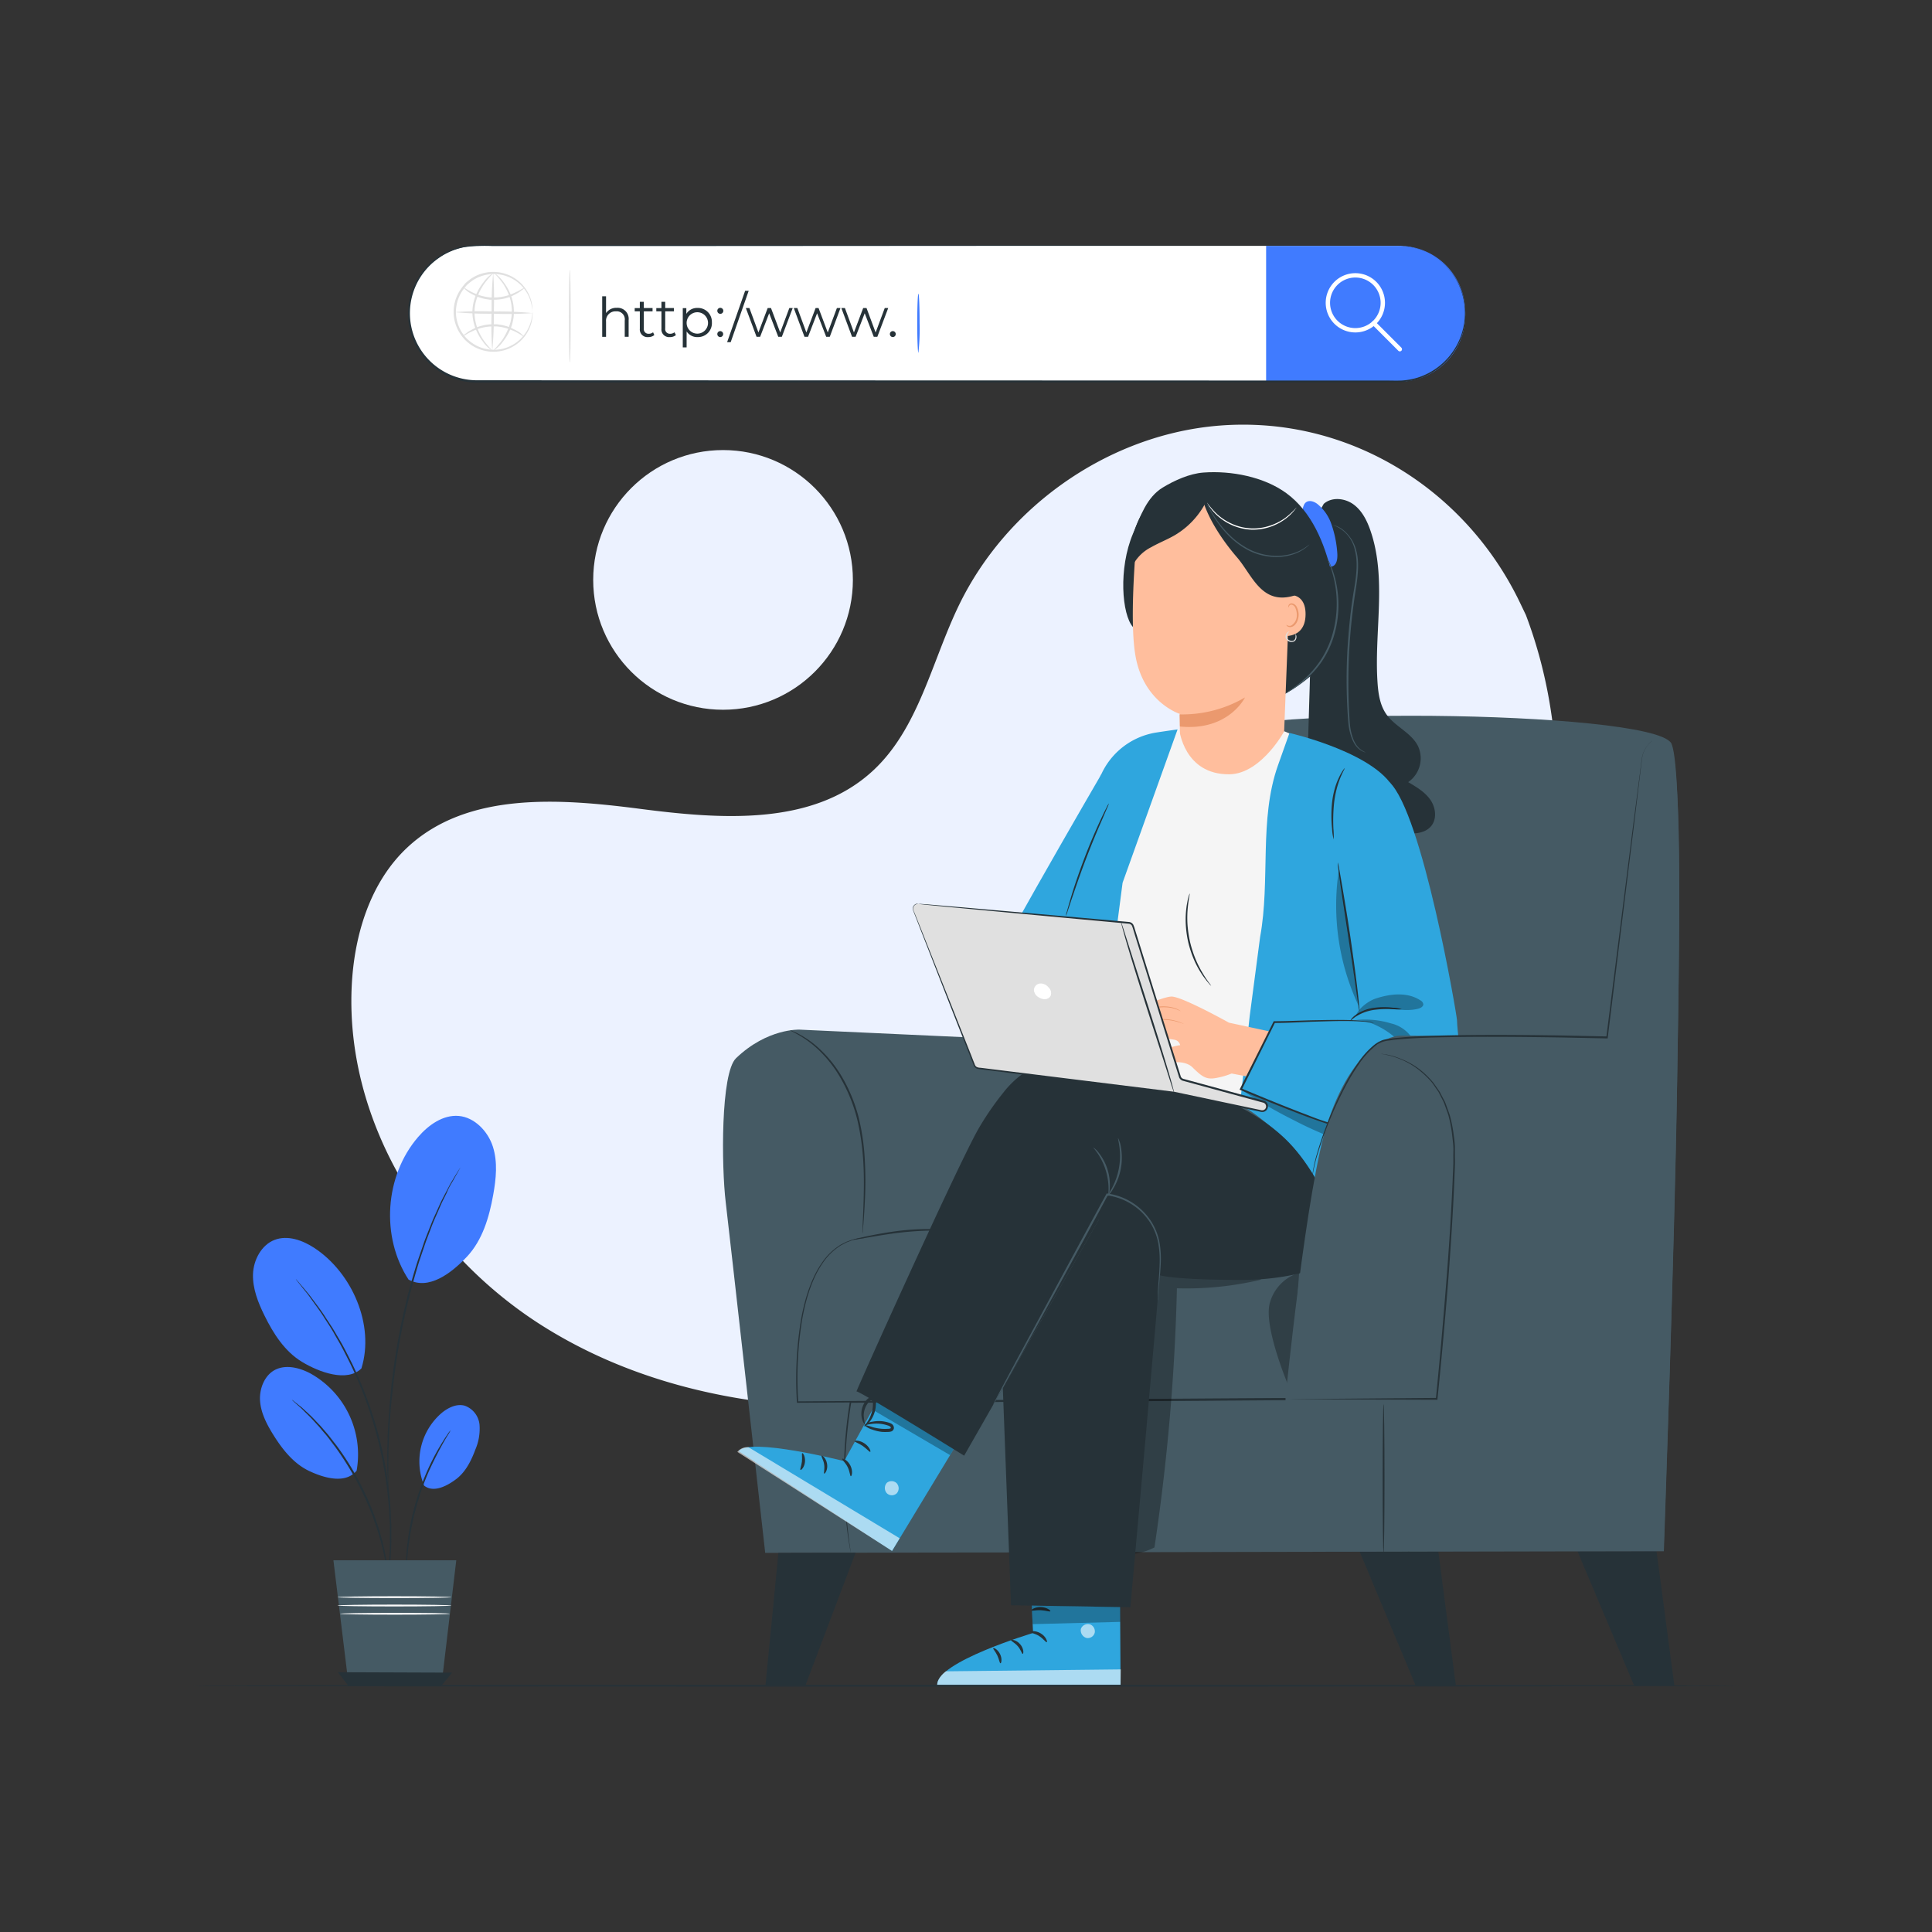 <svg xmlns="http://www.w3.org/2000/svg" xmlns:xlink="http://www.w3.org/1999/xlink" width="512" height="512" viewBox="0 0 512 512">
  <rect x="0" y="0" width="512" height="512" fill="#333333" stroke="none"/>
  <defs>
    <clipPath id="clip-path">
      <rect id="Rectangle_901" data-name="Rectangle 901" width="420" height="420"/>
    </clipPath>
    <clipPath id="clip-how-do-we-work">
      <rect width="512" height="512"/>
    </clipPath>
  </defs>
  <g id="how-do-we-work" clip-path="url(#clip-how-do-we-work)">
    <g id="how-do-we-work-2" data-name="how-do-we-work" transform="translate(46 46)" clip-path="url(#clip-path)">
      <g id="Browsing_online-pana" data-name="Browsing online-pana" transform="translate(4.922 18.866)">
        <g id="freepik--background-simple--inject-11" transform="translate(42.193 47.675)">
          <path id="Path_1154" data-name="Path 1154" d="M396.629,175.987l-1.567-3.27c-13.231-27.586-40.288-46.081-70.586-47.12a79.264,79.264,0,0,0-11.69.454c-27.955,3.184-53.812,21.557-66.286,47.111-7.334,15.026-10.708,32.831-22.946,44.125C207.63,232,183.228,230.121,161.88,227.361s-45.778-4.584-61.637,10.2c-9.932,9.252-14.176,23.379-14.79,37.018-1.607,36.111,20.281,70.672,50.551,89.781s67.563,24.156,103.087,20.564c49.767-5.065,98.825-27.539,130.805-66.532S414.5,223.213,396.629,175.987Z" transform="translate(-85.37 -125.549)" fill="#ecf2ff"/>
          <circle id="Ellipse_38" data-name="Ellipse 38" cx="34.41" cy="34.41" r="34.41" transform="translate(64.089 6.73)" fill="#ecf2ff"/>
        </g>
        <g id="freepik--Plant--inject-11" transform="translate(16.12 230.835)">
          <path id="Path_1155" data-name="Path 1155" d="M426.144,362.776c-7.409-11.341-6.332-27.53,2.523-37.8,2.741-3.184,6.616-5.945,10.774-5.586s7.74,4.045,9.044,8.147.851,8.506.082,12.777c-1.066,5.935-2.835,12-6.984,16.406s-10.16,8.931-15.442,6.039" transform="translate(-384.907 -319.356)" fill="#407bff"/>
          <path id="Path_1156" data-name="Path 1156" d="M430.688,421.763a16.945,16.945,0,0,1,4.725-19.241c1.7-1.39,3.932-2.467,6.058-1.887a5.956,5.956,0,0,1,3.922,5.019,13.94,13.94,0,0,1-1.106,6.616c-1.1,2.958-2.571,5.925-5.086,7.825s-6.048,3.677-8.506,1.71" transform="translate(-385.358 -323.813)" fill="#407bff"/>
          <path id="Path_1157" data-name="Path 1157" d="M410.361,417.319A24.572,24.572,0,0,0,398.01,391.44c-2.835-1.465-6.3-2.335-9.148-.945s-4.309,5.009-4.083,8.26,1.8,6.257,3.516,9.016c2.419,3.874,5.387,7.636,9.507,9.583s9.649,3.44,12.56-.075" transform="translate(-382.903 -323.225)" fill="#407bff"/>
          <path id="Path_1158" data-name="Path 1158" d="M411.539,388.152c3.554-11.445-2.467-25.328-12.493-31.905-3.109-2.032-7.05-3.459-10.528-2.126s-5.613,5.321-5.718,9.129,1.351,7.485,3.035,10.9c2.353,4.791,5.358,9.516,9.932,12.286s11.977,5.491,15.773,1.739" transform="translate(-382.795 -321.238)" fill="#407bff"/>
          <path id="Path_1159" data-name="Path 1159" d="M419.264,446.62a3.027,3.027,0,0,1-.113-.558c-.066-.416-.142-.945-.236-1.6-.048-.349-.1-.738-.164-1.153s-.17-.879-.265-1.361c-.189-.945-.378-2.1-.7-3.307-.151-.6-.3-1.248-.464-1.887l-.6-2.042c-.387-1.418-.945-2.892-1.477-4.461a78.127,78.127,0,0,0-10.146-18.9c-1.011-1.3-1.887-2.59-2.9-3.691l-1.371-1.626-1.332-1.446c-.832-.945-1.654-1.71-2.372-2.41l-.945-.945-.879-.775-1.2-1.077a3.377,3.377,0,0,1-.4-.41,3.013,3.013,0,0,1,.463.328l1.257,1.011.945.746,1.02.945c.738.671,1.578,1.436,2.429,2.363.435.463.888.945,1.371,1.427l1.4,1.626c.993,1.1,1.887,2.372,2.948,3.686a74.82,74.82,0,0,1,10.182,18.983c.52,1.578,1.077,3.062,1.446,4.5.2.709.387,1.4.574,2.061s.293,1.313.425,1.887c.3,1.23.472,2.353.633,3.336.082.492.164.945.227,1.371s.082.813.123,1.172c.057.652.1,1.191.142,1.607a2.343,2.343,0,0,1-.029.6Z" transform="translate(-383.393 -323.729)" fill="#263238"/>
          <path id="Path_1160" data-name="Path 1160" d="M419.07,446.823a.794.794,0,0,1,0-.236v-.661c.057-.623.132-1.465.236-2.543.048-.558.113-1.172.18-1.833s.066-1.409.1-2.193c.066-1.578.217-3.363.164-5.349V430.9c0-1.077-.113-2.2-.17-3.363-.075-2.335-.387-4.8-.671-7.4a106.263,106.263,0,0,0-9.649-32.539c-1.181-2.335-2.268-4.574-3.468-6.568-.586-1.011-1.115-2-1.691-2.92s-1.153-1.777-1.682-2.609c-1.039-1.691-2.133-3.109-3.043-4.4-.463-.633-.879-1.238-1.285-1.777s-.8-1-1.153-1.436l-1.587-2-.41-.529-.123-.189s.066,0,.164.151l.445.5,1.654,1.947,1.191,1.417c.416.529.851,1.134,1.323,1.758.945,1.276,2.051,2.684,3.109,4.376l1.71,2.609c.6.945,1.134,1.887,1.729,2.9,1.23,2,2.325,4.243,3.527,6.616a103.957,103.957,0,0,1,9.687,32.671c.265,2.609.567,5.094.633,7.438,0,1.162.142,2.287.142,3.374v3.117c0,1.994-.142,3.78-.226,5.358-.057.794-.082,1.522-.151,2.2s-.151,1.276-.226,1.833c-.132,1.066-.246,1.887-.322,2.533a3.564,3.564,0,0,1-.094.661,1.288,1.288,0,0,1-.044.2Z" transform="translate(-383.456 -321.873)" fill="#263238"/>
          <path id="Path_1161" data-name="Path 1161" d="M439.772,333.89a.456.456,0,0,1-.094.217l-.322.6-1.267,2.258c-.265.492-.6,1.03-.945,1.635a17.8,17.8,0,0,0-.945,1.994l-1.144,2.287c-.387.82-.756,1.7-1.162,2.625s-.841,1.887-1.257,2.892-.8,2.089-1.23,3.194l-.642,1.682q-.3.87-.6,1.758l-1.248,3.686c-1.568,5.075-3.052,10.736-4.319,16.747s-2.079,11.8-2.684,17.125-.945,10.065-1.049,14.091c-.1,2.013-.123,3.828-.132,5.425s0,2.977,0,4.1v3.27a.606.606,0,0,1,0,.226.708.708,0,0,1,0-.226l-.048-.671c0-.633-.075-1.5-.123-2.59s-.094-2.5-.094-4.111,0-3.421.057-5.434c.066-4.035.435-8.827.945-14.129a170.757,170.757,0,0,1,2.665-17.145,155.651,155.651,0,0,1,4.394-16.831q.652-1.885,1.267-3.686l.6-1.758.661-1.682,1.267-3.194c.416-1.02.879-1.975,1.285-2.892s.794-1.8,1.191-2.618.813-1.568,1.181-2.277l1.03-1.984c.328-.6.671-1.134.945-1.616l1.351-2.221.359-.567a.943.943,0,0,1,.1-.177Z" transform="translate(-384.865 -320.154)" fill="#263238"/>
          <path id="Path_1162" data-name="Path 1162" d="M437.542,407.5a9.667,9.667,0,0,1-.794,1.38c-.539.87-1.285,2.145-2.155,3.78s-1.833,3.554-2.835,5.755a66.167,66.167,0,0,0-2.722,7.362,76.354,76.354,0,0,0-1.887,7.608c-.444,2.372-.756,4.527-.945,6.341s-.293,3.289-.328,4.309a9.9,9.9,0,0,1-.132,1.587,11.7,11.7,0,0,1-.057-1.587,42.059,42.059,0,0,1,.18-4.338,63.214,63.214,0,0,1,.832-6.4,72.725,72.725,0,0,1,1.887-7.674,69.743,69.743,0,0,1,2.778-7.39,64.254,64.254,0,0,1,2.91-5.742c.945-1.587,1.71-2.835,2.306-3.686a9.067,9.067,0,0,1,.964-1.3Z" transform="translate(-385.152 -324.199)" fill="#263238"/>
          <path id="Path_1163" data-name="Path 1163" d="M405.35,443.99h32.557l-3.937,33.247H409.4Z" transform="translate(-384.034 -326.203)" fill="#455a64"/>
          <path id="Path_1164" data-name="Path 1164" d="M406.61,475.38l2.76,3.581h24.666l2.845-3.468Z" transform="translate(-384.104 -327.928)" fill="#263238"/>
          <path id="Path_1165" data-name="Path 1165" d="M436.7,454.326c0,.132-6.757.236-15.121.236s-15.121-.1-15.121-.236,6.757-.246,15.121-.246S436.7,454.193,436.7,454.326Z" transform="translate(-384.095 -326.758)" fill="#fafafa"/>
          <path id="Path_1166" data-name="Path 1166" d="M436.7,456.666c0,.132-6.757.246-15.121.246s-15.121-.113-15.121-.246,6.757-.246,15.121-.246S436.7,456.533,436.7,456.666Z" transform="translate(-384.095 -326.887)" fill="#fafafa"/>
          <path id="Path_1167" data-name="Path 1167" d="M436.307,458.986c0,.132-6.521.236-14.563.236s-14.563-.1-14.563-.236,6.521-.246,14.563-.246S436.307,458.806,436.307,458.986Z" transform="translate(-384.135 -327.014)" fill="#fafafa"/>
        </g>
        <g id="freepik--Browser--inject-11" transform="translate(57.218)">
          <path id="Path_1168" data-name="Path 1168" d="M373.063,75.4H129.154A18.013,18.013,0,0,0,111.14,93.414h0a18.022,18.022,0,0,0,18.014,18.012H373.063A18.014,18.014,0,0,0,391.08,93.41v0A18.013,18.013,0,0,0,373.063,75.4Z" transform="translate(-110.901 -75.119)" fill="#fff"/>
          <path id="Path_1169" data-name="Path 1169" d="M351.5,75.4h35.25a17.521,17.521,0,0,1,17.521,17.521v.945a17.521,17.521,0,0,1-17.521,17.521H351.5Z" transform="translate(-124.106 -75.119)" fill="#407bff"/>
          <path id="Path_1170" data-name="Path 1170" d="M376.064,98.776a7.854,7.854,0,1,1,7.854-7.854,7.854,7.854,0,0,1-7.854,7.854Zm0-14.554a6.7,6.7,0,1,0,6.7,6.7A6.7,6.7,0,0,0,376.064,84.222Z" transform="translate(-125.024 -75.54)" fill="#fff"/>
          <path id="Path_1171" data-name="Path 1171" d="M388.564,104.527a.567.567,0,0,1-.41-.17l-6.891-6.891a.575.575,0,1,1,.813-.813l6.891,6.891a.586.586,0,0,1,0,.813.574.574,0,0,1-.41.17Z" transform="translate(-125.727 -76.273)" fill="#fff"/>
          <path id="Path_1172" data-name="Path 1172" d="M144.576,93.381a3.091,3.091,0,0,1-.082-.661,5.973,5.973,0,0,0-.094-.784,8.3,8.3,0,0,0-.226-1.058,9.592,9.592,0,0,0-1.134-2.7,9.989,9.989,0,0,0-2.561-2.835,10.132,10.132,0,0,0-4.243-1.887,10.245,10.245,0,0,0-5.293.4A9.451,9.451,0,0,0,128.39,85.2a12.105,12.105,0,0,0-1.153.945,11.583,11.583,0,0,0-.945,1.153,10.037,10.037,0,0,0-.142,11.87,13.06,13.06,0,0,0,.945,1.172,11.019,11.019,0,0,0,1.125.945,9.384,9.384,0,0,0,2.523,1.408,10.172,10.172,0,0,0,5.283.52,10.046,10.046,0,0,0,4.281-1.815,10.31,10.31,0,0,0,2.636-2.835,10.028,10.028,0,0,0,1.191-2.684,7.12,7.12,0,0,0,.246-1.049,5.028,5.028,0,0,0,.113-.784,2.836,2.836,0,0,1,.1-.652,3.213,3.213,0,0,1,0,.661,4.216,4.216,0,0,1-.057.794,7.881,7.881,0,0,1-.2,1.087,9.875,9.875,0,0,1-1.144,2.835,10.178,10.178,0,0,1-2.665,2.977,10.329,10.329,0,0,1-4.442,1.956,10.528,10.528,0,0,1-5.538-.492,10.159,10.159,0,0,1-2.674-1.465,13.449,13.449,0,0,1-1.191-1.03,11.841,11.841,0,0,1-1.02-1.238,10.528,10.528,0,0,1,.142-12.522,13.048,13.048,0,0,1,1.011-1.267,12.288,12.288,0,0,1,1.219-1,10.026,10.026,0,0,1,2.693-1.4,10.622,10.622,0,0,1,5.557-.359,10.4,10.4,0,0,1,4.394,2.051,10.263,10.263,0,0,1,2.59,3.043,9.45,9.45,0,0,1,1.077,2.835,6.54,6.54,0,0,1,.17,1.087,4.207,4.207,0,0,1,0,.8,2.968,2.968,0,0,1,.054.629Z" transform="translate(-111.59 -75.522)" fill="#e0e0e0"/>
          <path id="Path_1173" data-name="Path 1173" d="M142.579,87.208a3.615,3.615,0,0,1-.52.463l-.652.482c-.132.094-.274.2-.425.293l-.5.274a11.719,11.719,0,0,1-6.048,1.607h-.945l-.879-.132-.435-.066-.41-.1c-.274-.066-.548-.132-.8-.208a13.647,13.647,0,0,1-2.59-1.153A5.906,5.906,0,0,1,126.38,87c.057-.057.82.567,2.221,1.276a15.841,15.841,0,0,0,2.543,1l.765.18.4.094.416.057.841.113h.879a12.551,12.551,0,0,0,5.85-1.4l.51-.226.435-.246.7-.4C142.323,87.274,142.55,87.17,142.579,87.208Z" transform="translate(-111.738 -75.756)" fill="#e0e0e0"/>
          <path id="Path_1174" data-name="Path 1174" d="M126.22,100.528a3.275,3.275,0,0,1,.52-.472l.661-.482c.123-.094.265-.2.416-.293l.5-.274a11.747,11.747,0,0,1,6.048-1.607h.943l.888.132.425.066.416.1.794.208a13.647,13.647,0,0,1,2.59,1.153,5.906,5.906,0,0,1,2.024,1.626c-.057.057-.813-.567-2.221-1.276a16.387,16.387,0,0,0-2.543-1l-.765-.18-.4-.094-.416-.057-.841-.113h-.879a12.579,12.579,0,0,0-5.85,1.4l-.51.226-.435.255-.7.4C126.475,100.452,126.249,100.556,126.22,100.528Z" transform="translate(-111.729 -76.328)" fill="#e0e0e0"/>
          <path id="Path_1175" data-name="Path 1175" d="M144.583,94.235a92.815,92.815,0,0,1-10.311.164A97.045,97.045,0,0,1,124,93.988a90.869,90.869,0,0,1,10.32-.17A89.493,89.493,0,0,1,144.583,94.235Z" transform="translate(-111.607 -76.129)" fill="#e0e0e0"/>
          <path id="Path_1176" data-name="Path 1176" d="M134.489,103.591a92.705,92.705,0,0,1-.164-10.32,89.964,89.964,0,0,1,.41-10.311,96.391,96.391,0,0,1,.164,10.32A92.742,92.742,0,0,1,134.489,103.591Z" transform="translate(-112.173 -75.535)" fill="#e0e0e0"/>
          <path id="Path_1177" data-name="Path 1177" d="M134.195,103.575a8.121,8.121,0,0,1-2.514-2.419,13.817,13.817,0,0,1-1.887-3.326,12.522,12.522,0,0,1-.86-4.612,11.823,11.823,0,0,1,1.011-4.545,14.291,14.291,0,0,1,1.969-3.261,8.7,8.7,0,0,1,2.552-2.4c.048.066-.945.945-2.23,2.636a15.5,15.5,0,0,0-1.8,3.232,11.774,11.774,0,0,0-.951,4.385,12.616,12.616,0,0,0,.784,4.423,14.706,14.706,0,0,0,1.723,3.281C133.221,102.658,134.251,103.51,134.195,103.575Z" transform="translate(-111.879 -75.537)" fill="#e0e0e0"/>
          <path id="Path_1178" data-name="Path 1178" d="M134.987,83a8.392,8.392,0,0,1,2.514,2.429,13.637,13.637,0,0,1,1.887,3.326,12.287,12.287,0,0,1,.851,4.612,11.566,11.566,0,0,1-.945,4.584,14.373,14.373,0,0,1-1.969,3.27,8.563,8.563,0,0,1-2.552,2.391c-.057-.057.945-.945,2.23-2.636a15.65,15.65,0,0,0,1.758-3.261,11.643,11.643,0,0,0,.945-4.394,12.447,12.447,0,0,0-.775-4.423,14.621,14.621,0,0,0-1.723-3.27A28.165,28.165,0,0,0,134.987,83Z" transform="translate(-112.198 -75.537)" fill="#e0e0e0"/>
          <path id="Path_1179" data-name="Path 1179" d="M156.226,106.7c-.132,0-.246-5.491-.246-12.286s.113-12.286.246-12.286.246,5.491.246,12.286S156.367,106.7,156.226,106.7Z" transform="translate(-113.365 -75.489)" fill="#e0e0e0"/>
          <path id="Path_1180" data-name="Path 1180" d="M172.333,95.872v4.413H171.3V95.976a2.127,2.127,0,0,0-2.287-2.438,2.5,2.5,0,0,0-2.665,2.751v4h-1.02V89.55h1.02V94a3.242,3.242,0,0,1,2.835-1.39,2.92,2.92,0,0,1,3.147,3.261Z" transform="translate(-113.878 -75.896)" fill="#263238"/>
          <path id="Path_1181" data-name="Path 1181" d="M179.638,99.908a2.41,2.41,0,0,1-1.607.539,2.022,2.022,0,0,1-2.23-2.221v-4.6h-1.36v-.87H175.8V91.09h1.058v1.664h2.316v.87H176.86v4.545a1.219,1.219,0,0,0,1.313,1.39,1.691,1.691,0,0,0,1.134-.387Z" transform="translate(-114.378 -75.981)" fill="#263238"/>
          <path id="Path_1182" data-name="Path 1182" d="M185.7,99.908a2.41,2.41,0,0,1-1.607.539,2.022,2.022,0,0,1-2.23-2.221v-4.6H180.5v-.87h1.361V91.09h1v1.664h2.313v.87h-2.313v4.545a1.219,1.219,0,0,0,1.313,1.39,1.692,1.692,0,0,0,1.134-.387Z" transform="translate(-114.712 -75.981)" fill="#263238"/>
          <path id="Path_1183" data-name="Path 1183" d="M195.641,96.659a3.686,3.686,0,0,1-3.78,3.884,3.336,3.336,0,0,1-2.92-1.5v4.234h-1.02v-10.4h.945v1.512A3.317,3.317,0,0,1,191.8,92.82a3.686,3.686,0,0,1,3.837,3.837Zm-1.03,0a2.835,2.835,0,1,0-.782,2.091,2.835,2.835,0,0,0,.782-2.091Z" transform="translate(-115.12 -76.076)" fill="#263238"/>
          <path id="Path_1184" data-name="Path 1184" d="M197.61,93.574a.775.775,0,0,1,.765-.784.794.794,0,1,1-.765.784Zm0,6.171a.765.765,0,0,1,.765-.784.775.775,0,0,1,.784.784.794.794,0,0,1-.784.794A.784.784,0,0,1,197.61,99.745Z" transform="translate(-115.652 -76.074)" fill="#263238"/>
          <path id="Path_1185" data-name="Path 1185" d="M205.133,88h.945L201.3,101.637h-.945Z" transform="translate(-115.803 -75.811)" fill="#263238"/>
          <path id="Path_1186" data-name="Path 1186" d="M218.028,92.85l-2.883,7.617H214.2l-2.41-6.234-2.4,6.234h-.945L205.61,92.85h.945l2.391,6.474,2.448-6.474h.879l2.438,6.474,2.419-6.474Z" transform="translate(-116.091 -76.078)" fill="#263238"/>
          <path id="Path_1187" data-name="Path 1187" d="M231.421,92.85l-2.835,7.617h-.945l-2.41-6.234-2.4,6.234h-.945L219.05,92.85h.943l2.391,6.474,2.449-6.474h.784l2.438,6.474,2.419-6.474Z" transform="translate(-116.829 -76.078)" fill="#263238"/>
          <path id="Path_1188" data-name="Path 1188" d="M244.808,92.85l-2.883,7.617h-.945l-2.4-6.234-2.41,6.234h-.945L232.39,92.85h.945l2.391,6.474,2.448-6.474h.888l2.41,6.474,2.419-6.474Z" transform="translate(-117.563 -76.078)" fill="#263238"/>
          <path id="Path_1189" data-name="Path 1189" d="M246,100.1a.765.765,0,0,1,.765-.784.784.784,0,0,1,.784.784.794.794,0,0,1-.784.794A.784.784,0,0,1,246,100.1Z" transform="translate(-118.31 -76.433)" fill="#263238"/>
          <path id="Path_1190" data-name="Path 1190" d="M253.982,104.478c-.17,0-.312-3.5-.312-7.816s.142-7.806.312-7.806.312,3.5.312,7.806a57.537,57.537,0,0,1-.312,7.816Z" transform="translate(-118.732 -75.857)" fill="#407bff"/>
          <path id="Path_1191" data-name="Path 1191" d="M373.048,75.383s.529,0,1.55.057a18.816,18.816,0,0,1,1.887.246c.378.057.765.18,1.2.284a8.071,8.071,0,0,1,1.351.41,17.8,17.8,0,0,1,6.316,3.78,16.449,16.449,0,0,1,1.6,1.673c.255.3.482.633.738.945l.368.5.328.539a17.068,17.068,0,0,1,2.145,4.933,18.129,18.129,0,0,1-12.267,22.02,18.76,18.76,0,0,1-4.073.719c-1.418.1-2.835,0-4.271.057H341.606l-212.449.075A18.259,18.259,0,0,1,118.826,78.3a17.883,17.883,0,0,1,6.9-2.835,41.441,41.441,0,0,1,7.4-.317h56.4l95.517.057,64.395.075h0l-64.395.075-95.517.057h-56.4a40.846,40.846,0,0,0-7.306.322,17.379,17.379,0,0,0-6.719,2.835,17.781,17.781,0,0,0,10.046,32.444l212.449.066H369.94c1.436,0,2.835.057,4.253,0a18.9,18.9,0,0,0,4.02-.7A17.956,17.956,0,0,0,390.375,88.64a17.418,17.418,0,0,0-2.107-4.9l-.328-.529-.359-.492c-.246-.328-.482-.652-.728-.945a18.455,18.455,0,0,0-1.559-1.635,17.955,17.955,0,0,0-6.247-3.78,8.325,8.325,0,0,0-1.342-.416c-.435-.1-.82-.236-1.2-.293-.746-.113-1.371-.255-1.887-.274A12.962,12.962,0,0,1,373.048,75.383Z" transform="translate(-110.885 -75.102)" fill="#263238"/>
        </g>
        <g id="freepik--Character--inject-11" transform="translate(140.684 60.266)">
          <path id="Path_1192" data-name="Path 1192" d="M52.36,441.469l15.064,35.723,10.613-.094L73.311,441.44Z" transform="translate(174.084 -155.495)" fill="#263238"/>
          <path id="Path_1193" data-name="Path 1193" d="M113.64,441.592l14.866,35.563,10.613-.094-4.641-35.506Z" transform="translate(55.088 -155.502)" fill="#263238"/>
          <path id="Path_1194" data-name="Path 1194" d="M302.241,214.352c-5.831-8.742-120.816-10.018-125.74-.945l-42.008,79.848-63.187-2.9s-8.506-.41-16.816,7.561c-4.1,3.922-3.894,28.654-2.741,38.218.775,6.36,10.461,92.89,10.461,92.89l238.07-.482S308.062,223.076,302.241,214.352Z" transform="translate(-51.028 -142.624)" fill="#455a64"/>
          <path id="Path_1195" data-name="Path 1195" d="M276.5,441.317v-.756c0-.5,0-1.267-.066-2.23-.057-1.975-.123-4.858-.208-8.506-.164-7.419-.378-18.108-.652-31.187l.2.189-72.306.52-74.905.41.189-.151a122.48,122.48,0,0,0-1.332,29.2c.255,3.468.586,6.143.82,7.957.132.9.226,1.588.293,2.07s.082.709.082.709a93.119,93.119,0,0,1-1.408-10.717,120.069,120.069,0,0,1,1.162-29.3v-.164h.164l74.915-.539,72.3-.4h.2v.189c.208,13.1.368,23.778.482,31.187.048,3.691.076,6.568.1,8.506v2.23A7.691,7.691,0,0,1,276.5,441.317Z" transform="translate(-94.759 -153.132)" fill="#263238"/>
          <path id="Path_1196" data-name="Path 1196" d="M269.136,302h.52a9.639,9.639,0,0,1,1.427.075,14.45,14.45,0,0,1,5.274,1.654,19.714,19.714,0,0,1,6.616,5.859,26.678,26.678,0,0,1,4.517,11.019,76.546,76.546,0,0,1,.945,14.724c0,5.339-.189,11.1-.548,17.227-.709,12.286-2.221,25.914-3.855,40.637v.208h-.2l-60.2.416-109.184.633h-.17v-.18a96.886,96.886,0,0,1,1.066-21.738c1.115-6.294,3.015-11.625,5.67-15.329a15.849,15.849,0,0,1,4.234-4.225l.529-.368.548-.284,1.03-.529c.69-.236,1.3-.5,1.887-.642l1.531-.328c.454-.057.832-.066,1.134-.094h.945a6.721,6.721,0,0,0-.945.1,8.4,8.4,0,0,0-1.125.123l-1.522.34c-.574.151-1.181.425-1.887.671l-1,.539-.539.284-.52.368a15.621,15.621,0,0,0-4.158,4.215c-2.59,3.677-4.451,8.978-5.529,15.263a97.044,97.044,0,0,0-.993,21.614l-.189-.17,109.184-.775,60.2-.368-.236.208c1.654-14.734,3.2-28.352,3.938-40.637.368-6.115.567-11.87.586-17.219a77.625,77.625,0,0,0-.945-14.658,26.537,26.537,0,0,0-4.423-10.944,19.781,19.781,0,0,0-6.48-5.8,14.894,14.894,0,0,0-5.216-1.71C269.793,302,269.13,302.066,269.136,302Z" transform="translate(-94.693 -147.834)" fill="#263238"/>
          <path id="Path_1197" data-name="Path 1197" d="M285.409,441.927l-3.449,35.191,10.613-.094,13.289-35.147Z" transform="translate(-270.726 -155.519)" fill="#263238"/>
          <path id="Path_1198" data-name="Path 1198" d="M254.46,353.936a4.8,4.8,0,0,0,1.049-.113l2.835-.473c2.4-.41,5.67-.993,9.384-1.39a85.832,85.832,0,0,1,9.451-.454h2.835a4.041,4.041,0,0,0,1.058,0,4.721,4.721,0,0,0-1.049-.151c-.68-.075-1.664-.132-2.883-.189a65.084,65.084,0,0,0-9.516.3c-3.7.4-7.022,1.039-9.4,1.531-1.191.255-2.155.472-2.835.633a3.846,3.846,0,0,0-.926.3Z" transform="translate(-219.949 -150.532)" fill="#263238"/>
          <path id="Path_1199" data-name="Path 1199" d="M279.211,295.37c0,.048.765.387,2.107,1.134a27.21,27.21,0,0,1,5.245,3.837,33.077,33.077,0,0,1,5.988,7.561,42.357,42.357,0,0,1,4.442,10.915c2,8.184,1.887,15.905,1.748,21.4-.075,2.769-.189,5-.246,6.54,0,.738-.048,1.323-.066,1.786a2.829,2.829,0,0,0,0,.623,2.835,2.835,0,0,0,.082-.623c.048-.454.094-1.039.164-1.767.123-1.541.284-3.78.41-6.54a96.818,96.818,0,0,0,0-9.734,60.925,60.925,0,0,0-1.616-11.851,41.694,41.694,0,0,0-4.527-11.03,32.6,32.6,0,0,0-6.143-7.561,25.631,25.631,0,0,0-5.387-3.78c-.671-.378-1.257-.567-1.626-.746a4.735,4.735,0,0,0-.576-.16Z" transform="translate(-261.475 -147.47)" fill="#263238"/>
          <g id="Group_1949" data-name="Group 1949" transform="translate(103.119 206.94)" opacity="0.3">
            <path id="Path_1200" data-name="Path 1200" d="M206.493,364.985a84.924,84.924,0,0,1-21.9,2.193,549.9,549.9,0,0,1-5.954,68.677,15.377,15.377,0,0,1-5.742,1.691,5.279,5.279,0,0,1-5.018-2.693,7.816,7.816,0,0,1-.41-3.535,577.425,577.425,0,0,1,7.06-68.337c.274-1.682.661-3.535,2.07-4.489s3.117-.661,4.725-.359q13.316,2.486,26.357,6.152" transform="translate(-167.421 -357.843)"/>
          </g>
          <g id="Group_1950" data-name="Group 1950" transform="translate(144.617 212.164)" opacity="0.3">
            <path id="Path_1201" data-name="Path 1201" d="M165.643,363.37l-2.222,31.452s-7.438-17.011-5.529-23.522a11.548,11.548,0,0,1,7.751-7.929Z" transform="translate(-157.578 -363.37)"/>
          </g>
          <path id="Path_1202" data-name="Path 1202" d="M119.493,226.352l2.215-74.386,2.4-4.281c2.117-1.887,5.548-1.541,7.835.1s3.629,4.309,4.545,6.973c4.423,12.8.945,26.859,1.887,40.363.2,2.929.661,5.973,2.363,8.367,2.316,3.251,6.616,4.848,8.373,8.421a7.674,7.674,0,0,1-2.618,9.516c2.164,1.267,4.4,2.59,5.85,4.64s1.833,5.065.246,7c-1.729,2.1-4.877,2.126-7.561,1.887a106.625,106.625,0,0,1-22.568-4.442,4.43,4.43,0,0,1-2.438-1.436,4.5,4.5,0,0,1-.528-2.728Z" transform="translate(35.084 -139.286)" fill="#263238"/>
          <path id="Path_1203" data-name="Path 1203" d="M147.631,213.948a5.566,5.566,0,0,1-2.061-1.4c-1.115-1.191-1.956-3.5-2.2-6.4a155.718,155.718,0,0,1,.1-22.88c.349-4.461.879-8.7,1.484-12.522s.945-7.428.123-10.32a10.131,10.131,0,0,0-3.855-5.736,7.238,7.238,0,0,0-1.7-.841,4.436,4.436,0,0,0-.652-.151,8.941,8.941,0,0,1,5.878,6.823c.756,2.835.416,6.341-.236,10.15s-1.181,8.08-1.522,12.56a142.4,142.4,0,0,0,0,22.956c.3,2.939,1.21,5.293,2.41,6.493a5,5,0,0,0,1.568,1.087A2.624,2.624,0,0,0,147.631,213.948Z" transform="translate(22.733 -139.687)" fill="#455a64"/>
          <path id="Path_1204" data-name="Path 1204" d="M156.911,151.926C157.129,152.966,156.4,151.047,156.911,151.926Z" transform="translate(-3.465 -139.576)" fill="#407bff"/>
          <path id="Path_1205" data-name="Path 1205" d="M147.768,147.5c.851-.9,2.183-.52,3.166.189a11.719,11.719,0,0,1,3.78,5.4,28.6,28.6,0,0,1,1.512,7.031c.151,1.39.151,3.062-.746,3.865a1.8,1.8,0,0,1-2.258,0,6.682,6.682,0,0,1-1.7-2.089,49.8,49.8,0,0,1-4.612-10.187C146.719,150.619,147.107,148.19,147.768,147.5Z" transform="translate(6.51 -139.317)" fill="#407bff"/>
          <path id="Path_1206" data-name="Path 1206" d="M202.036,165.653c-1.887-8.061-5.293-16.3-11.977-21.208-5.954-4.357-14.639-6.02-22-5.472-3.629.265-7.674,2.079-10.774,3.969-4.266,2.6-5.935,7.636-7.882,12.223-3.894,9.2-2.958,21.444,0,24.76l38.5,18.76c6.616-3.7,13.722-8.7,15.253-16.066C204.2,177.551,203.218,170.662,202.036,165.653Z" transform="translate(-40.755 -138.872)" fill="#263238"/>
          <path id="Path_1207" data-name="Path 1207" d="M197.74,151.7l-24.052-6.257c-7.7-.86-12.9,8.6-13.438,16.34-.6,8.6-1,19.118,0,25.517,1.956,12.919,11.851,15.99,11.851,15.99s0,11.218.066,15.055l11.218,34.173,15.953-34.173,2.438-61.987a4.546,4.546,0,0,0-4.035-4.659Z" transform="translate(-51.041 -139.231)" fill="#ffbe9d"/>
          <path id="Path_1213" data-name="Path 1213" d="M172.77,206.529l.075,3.213c12.909,1.294,17.247-7.7,17.247-7.7a32.822,32.822,0,0,1-17.323,4.489Z" transform="translate(-51.767 -142.343)" fill="#eb996e"/>
          <path id="Path_1218" data-name="Path 1218" d="M155.95,173.568c.18-.075,7.192-2.306,7.126,4.9s-7.286,5.67-7.3,5.444S155.95,173.568,155.95,173.568Z" transform="translate(-8.693 -140.757)" fill="#ffbe9d"/>
          <path id="Path_1219" data-name="Path 1219" d="M157.721,181.339a2.224,2.224,0,0,0,.34.189,1.238,1.238,0,0,0,.945,0,3.1,3.1,0,0,0,1.465-2.769,4.244,4.244,0,0,0-.34-1.8,1.436,1.436,0,0,0-.945-.945.642.642,0,0,0-.738.34c-.1.2-.057.349-.094.359s-.151-.123-.094-.425a.756.756,0,0,1,.284-.444.945.945,0,0,1,.7-.18,1.777,1.777,0,0,1,1.3,1.134,4.319,4.319,0,0,1,.416,2.013c-.057,1.446-.813,2.835-1.887,3.09a1.332,1.332,0,0,1-1.144-.2C157.74,181.515,157.7,181.359,157.721,181.339Z" transform="translate(-8.414 -140.893)" fill="#eb996e"/>
          <path id="Path_1220" data-name="Path 1220" d="M160.946,184.173a1.262,1.262,0,0,1,.274.945,1.351,1.351,0,0,1-.51,1,1.626,1.626,0,0,1-2.344-.9,1.55,1.55,0,0,1,.2-1.106c.359-.558.813-.6.813-.567a2.021,2.021,0,0,0-.586.69,1.323,1.323,0,0,0-.094.945,1.172,1.172,0,0,0,.756.738,1.23,1.23,0,0,0,1.066,0,1.153,1.153,0,0,0,.445-.765,3.98,3.98,0,0,0-.019-.984Z" transform="translate(-9.256 -141.327)" fill="#e0e0e0"/>
          <path id="Path_1221" data-name="Path 1221" d="M183.315,163.666a11.17,11.17,0,0,1,4.858-4.725c2-1.143,4.168-1.975,6.162-3.128a21.641,21.641,0,0,0,9.68-12.106,12.985,12.985,0,0,0-11.529.142,17.615,17.615,0,0,0-7.976,8.619,27.624,27.624,0,0,0-2.2,11.662" transform="translate(-74.683 -139.068)" fill="#263238"/>
          <path id="Path_1222" data-name="Path 1222" d="M177.3,149.632c-5.321-5.056-15.395-7.854-22.332-5.481,1.03,6.07,5.6,12.872,9.63,17.531s6.5,12.879,15.31,10.09c.6-.2,1.3.359,1.887,0a2.3,2.3,0,0,0,.851-1.332A20.659,20.659,0,0,0,177.3,149.632Z" transform="translate(-28.384 -139.115)" fill="#263238"/>
          <path id="Path_1223" data-name="Path 1223" d="M182.019,148.714s0,.082-.151.246-.265.378-.5.642a13.154,13.154,0,0,1-2.183,2.07,14.5,14.5,0,0,1-3.938,2.1,14.177,14.177,0,0,1-5.406.794,14.46,14.46,0,0,1-5.293-1.38,14.684,14.684,0,0,1-3.686-2.523,13.5,13.5,0,0,1-1.947-2.287c-.208-.293-.322-.539-.425-.7a1.219,1.219,0,0,1-.123-.265,19.619,19.619,0,0,0,2.665,3.071,14.553,14.553,0,0,0,3.648,2.419,13.76,13.76,0,0,0,10.461.574,14.611,14.611,0,0,0,3.9-2,19.753,19.753,0,0,0,2.974-2.757Z" transform="translate(-30.072 -139.341)" fill="#fff"/>
          <path id="Path_1224" data-name="Path 1224" d="M181.853,158.55a2.292,2.292,0,0,1-.246.246,7.563,7.563,0,0,1-.756.633,11.123,11.123,0,0,1-3.213,1.682,14.072,14.072,0,0,1-5.332.719,16.473,16.473,0,0,1-6.379-1.635,21.2,21.2,0,0,1-5.339-3.865,27.481,27.481,0,0,1-3.422-4.149,32.307,32.307,0,0,1-1.887-3.1c-.208-.378-.349-.68-.444-.879a1.059,1.059,0,0,1-.132-.322,1.64,1.64,0,0,1,.189.284l.5.851c.425.738,1.066,1.786,1.947,3.035a29.393,29.393,0,0,0,3.449,4.054,21.357,21.357,0,0,0,5.274,3.78,16.5,16.5,0,0,0,6.247,1.635,14.52,14.52,0,0,0,5.235-.642,11.937,11.937,0,0,0,3.213-1.559C181.474,158.834,181.824,158.521,181.853,158.55Z" transform="translate(-26.449 -139.367)" fill="#455a64"/>
          <path id="Path_1225" data-name="Path 1225" d="M146.561,198.808a.738.738,0,0,0,.378-.17c.236-.17.6-.322,1.049-.6a28.023,28.023,0,0,0,3.581-2.59,25.327,25.327,0,0,0,4.442-4.848,24.937,24.937,0,0,0,3.449-7.277,28.73,28.73,0,0,0,.349-14.506,26.765,26.765,0,0,0-1.38-4.215c-.2-.482-.387-.841-.51-1.087a1.455,1.455,0,0,0-.208-.359,12.032,12.032,0,0,0,.539,1.522,31.909,31.909,0,0,1,1.219,4.215,29.543,29.543,0,0,1-.482,14.289,25.183,25.183,0,0,1-3.345,7.164,26.783,26.783,0,0,1-4.3,4.84,35.7,35.7,0,0,1-3.459,2.693,12.9,12.9,0,0,0-1.323.934Z" transform="translate(2.52 -140.206)" fill="#455a64"/>
          <path id="Path_1226" data-name="Path 1226" d="M290.356,393.05l-12.031,21.869s-25.318-6.426-27.936-2.609l40.637,26.405,20.158-33.3Z" transform="translate(-246.216 -152.836)" fill="#2fa6de"/>
          <g id="Group_1951" data-name="Group 1951" transform="translate(42.888 267.387)" opacity="0.6">
            <path id="Path_1227" data-name="Path 1227" d="M273.035,422.386a1.969,1.969,0,0,1,0,2.636,1.887,1.887,0,0,1-2.609,0,2.061,2.061,0,0,1,0-2.789,1.969,1.969,0,0,1,2.722.255" transform="translate(-269.882 -421.803)" fill="#fff"/>
          </g>
          <g id="Group_1952" data-name="Group 1952" transform="translate(3.806 258.381)" opacity="0.6">
            <path id="Path_1228" data-name="Path 1228" d="M310.578,439.772l2.032-3.355L272.539,412.29a3.345,3.345,0,0,0-2.939,1.248Z" transform="translate(-269.6 -412.274)" fill="#fff"/>
          </g>
          <path id="Path_1229" data-name="Path 1229" d="M282.963,415.537c-.113.208.841.945,1.455,2.155s.623,2.429.86,2.461.633-1.323-.123-2.835S283.029,415.329,282.963,415.537Z" transform="translate(-251.401 -154.07)" fill="#263238"/>
          <path id="Path_1230" data-name="Path 1230" d="M289.927,414.688c-.164.17.51,1.039.69,2.316s-.17,2.3,0,2.41,1.02-.945.775-2.543S290.05,414.5,289.927,414.688Z" transform="translate(-263.809 -154.024)" fill="#263238"/>
          <path id="Path_1231" data-name="Path 1231" d="M296.19,418.392c.164.151,1.049-.7,1.191-2.117s-.539-2.438-.728-2.316.048,1.058-.082,2.23S296,418.25,296.19,418.392Z" transform="translate(-275.663 -153.985)" fill="#263238"/>
          <path id="Path_1232" data-name="Path 1232" d="M277.8,410.581c0,.236,1.066.51,2.174,1.276s1.777,1.664,1.984,1.55-.217-1.351-1.522-2.23S277.788,410.364,277.8,410.581Z" transform="translate(-242.937 -153.792)" fill="#263238"/>
          <g id="Group_1953" data-name="Group 1953" transform="translate(39.614 244.552)" opacity="0.3">
            <path id="Path_1233" data-name="Path 1233" d="M255.435,397.64l-2.155,3.894,20.546,12.031,2.079-3.421Z" transform="translate(-253.28 -397.64)"/>
          </g>
          <path id="Path_1234" data-name="Path 1234" d="M271.222,405.943a5,5,0,0,0,2.089,1.238,11.34,11.34,0,0,0,2.58.633,12.182,12.182,0,0,0,1.568.019,3.062,3.062,0,0,0,.945-.113,1.021,1.021,0,0,0,.738-1.021,1.294,1.294,0,0,0-.6-1,3.506,3.506,0,0,0-.851-.359,9.8,9.8,0,0,0-1.559-.328,8.674,8.674,0,0,0-2.674.113,4.269,4.269,0,0,0-2.23.945c.048.066.9-.236,2.325-.387a9.662,9.662,0,0,1,2.476.066,9.106,9.106,0,0,1,1.417.349c.51.142.888.368.879.623,0,.1,0,.132-.18.208a2.3,2.3,0,0,1-.681.082,12.624,12.624,0,0,1-1.477,0,13.782,13.782,0,0,1-2.476-.435,16.572,16.572,0,0,0-2.287-.633Z" transform="translate(-233.857 -153.491)" fill="#263238"/>
          <path id="Path_1235" data-name="Path 1235" d="M277.037,405.992c.048.075.888-.41,1.748-1.682a7.882,7.882,0,0,0,1.3-4.026,1.994,1.994,0,0,0-.7-1.843,1.125,1.125,0,0,0-1.219.057,3.282,3.282,0,0,0-.661.633,5.594,5.594,0,0,0-1.238,4.083c.164,1.568.87,2.316.945,2.258a17.78,17.78,0,0,1-.349-2.287,5.671,5.671,0,0,1,.51-2.344,5.112,5.112,0,0,1,.756-1.181c.328-.41.709-.661.851-.52a1.4,1.4,0,0,1,.322,1.115,7.766,7.766,0,0,1-.164,1.436,8.507,8.507,0,0,1-.841,2.325C277.613,405.27,276.942,405.9,277.037,405.992Z" transform="translate(-239.577 -153.124)" fill="#263238"/>
          <path id="Path_1236" data-name="Path 1236" d="M231.83,437.977l1.238,24.931s-25.819,7.7-25.4,13.817l48.585-.066-.236-39.078Z" transform="translate(-150.898 -155.283)" fill="#2fa6de"/>
          <g id="Group_1954" data-name="Group 1954" transform="translate(94.8 305.262)" opacity="0.6">
            <path id="Path_1237" data-name="Path 1237" d="M217.179,461.909a1.975,1.975,0,0,1,1.4,2.239,1.887,1.887,0,0,1-2.2,1.409,2.1,2.1,0,0,1-1.477-2.379,1.969,1.969,0,0,1,2.461-1.2" transform="translate(-214.867 -461.88)" fill="#fff"/>
          </g>
          <g id="Group_1955" data-name="Group 1955" transform="translate(56.767 317.274)" opacity="0.6">
            <path id="Path_1238" data-name="Path 1238" d="M256.175,478.663l.066-4.073-46.365.51s-2.287,1.626-2.287,3.629Z" transform="translate(-207.59 -474.59)" fill="#fff"/>
          </g>
          <path id="Path_1239" data-name="Path 1239" d="M228.292,464.087c0,.236,1.2.328,2.372,1.077s1.8,1.729,2.022,1.635-.151-1.465-1.587-2.335S228.208,463.869,228.292,464.087Z" transform="translate(-146.887 -156.727)" fill="#263238"/>
          <path id="Path_1240" data-name="Path 1240" d="M234.927,466.395c-.057.226.945.614,1.8,1.606s1.058,2.042,1.294,2.032.368-1.351-.671-2.561S234.927,466.167,234.927,466.395Z" transform="translate(-158.597 -156.861)" fill="#263238"/>
          <path id="Path_1241" data-name="Path 1241" d="M242.988,472.635c.217.057.529-1.134-.094-2.419s-1.739-1.786-1.833-1.588.6.879,1.1,1.947S242.752,472.617,242.988,472.635Z" transform="translate(-169.464 -156.986)" fill="#263238"/>
          <path id="Path_1242" data-name="Path 1242" d="M227.339,458.007c.1.208,1.181-.132,2.523-.057s2.379.482,2.5.274-.9-1.03-2.467-1.1S227.216,457.82,227.339,458.007Z" transform="translate(-145.612 -156.356)" fill="#263238"/>
          <g id="Group_1956" data-name="Group 1956" transform="translate(81.773 300.319)" opacity="0.3">
            <path id="Path_1243" data-name="Path 1243" d="M207.71,456.65l.284,4.961,23.248-.6L231.214,457Z" transform="translate(-207.71 -456.65)"/>
          </g>
          <path id="Path_1244" data-name="Path 1244" d="M225.074,452.5a4.65,4.65,0,0,0,2.429-.048,11.341,11.341,0,0,0,3.913-1.569,2.92,2.92,0,0,0,.719-.586,1.011,1.011,0,0,0,.094-1.257,1.313,1.313,0,0,0-1.039-.529,3.445,3.445,0,0,0-.945.142,8.511,8.511,0,0,0-1.5.539,8.646,8.646,0,0,0-2.221,1.493c-1.106,1.058-1.477,1.947-1.4,1.994s.642-.671,1.777-1.55a10.035,10.035,0,0,1,2.145-1.248,8.841,8.841,0,0,1,1.39-.445c.51-.142.945-.151,1.087.075s.048.123-.057.274a2.4,2.4,0,0,1-.529.416,11.286,11.286,0,0,1-1.276.756,13.168,13.168,0,0,1-2.325.945,16.069,16.069,0,0,0-2.258.6Z" transform="translate(-143.509 -155.883)" fill="#263238"/>
          <path id="Path_1245" data-name="Path 1245" d="M235.11,452.634a3.913,3.913,0,0,0,.6-2.344,8.033,8.033,0,0,0-.368-2.655,7.557,7.557,0,0,0-.642-1.465,1.994,1.994,0,0,0-1.559-1.2,1.135,1.135,0,0,0-1,.69,2.966,2.966,0,0,0-.236.888,5.244,5.244,0,0,0,0,1.635,5.614,5.614,0,0,0,1.066,2.5c.945,1.238,1.956,1.512,1.975,1.427a10.355,10.355,0,0,1-1.493-1.758,5.557,5.557,0,0,1-.8-2.268,5.434,5.434,0,0,1,0-1.409c.066-.51.255-.945.454-.879a1.848,1.848,0,0,1,.86.784,8.316,8.316,0,0,1,1.115,3.714C235.214,451.721,234.978,452.606,235.11,452.634Z" transform="translate(-153.223 -155.689)" fill="#263238"/>
          <path id="Path_1246" data-name="Path 1246" d="M204.714,212.624l-2.722-1.153c.832-1.323-5.67,11.341-14.5,11.426-12.078.113-13.289-11.927-13.289-11.927l-.633.082-19.846,20.577-2.618,57.648,2.155,7.4,42.641,15.442,14.876-29.608,1.313-18.25Z" transform="translate(-53.299 -142.833)" fill="#f5f5f5"/>
          <path id="Path_1247" data-name="Path 1247" d="M138.214,212s24.222,5.51,28.172,15.848c1.739,4.565,2.3,78.195,2.3,78.195s3.015,6.738,2.835,20.64c-.189,13.325-9,21.935-20,24.43,0,0-2.892-20.933-14.488-31.433-10.982-9.942-11.993-8.732-11.993-8.732l2.646-24.014,2.75-20.9c2.751-14.93-.349-31.13,4.725-45.445Z" transform="translate(11.904 -142.889)" fill="#2fa6de"/>
          <path id="Path_1248" data-name="Path 1248" d="M208.189,226.622,191.67,299.288l17.757-4.035,5.67-43.605L229.67,211.01s-2.448.322-5.6.813a19.327,19.327,0,0,0-15.876,14.8Z" transform="translate(-109.207 -142.835)" fill="#2fa6de"/>
          <g id="Group_1957" data-name="Group 1957" transform="translate(137.205 163.551)" opacity="0.3">
            <path id="Path_1249" data-name="Path 1249" d="M171.435,324.046a2.618,2.618,0,0,1-1.181,2.23,5.973,5.973,0,0,1-2.461.888,26.014,26.014,0,0,1-12.286-1.323,98.663,98.663,0,0,1-13.108-5.67,126.349,126.349,0,0,1-14.176-8.241c6.143,2.514,8.174,2.835,14.658,4.309,9.668,2.221,19.847,3.317,28.547,7.986" transform="translate(-128.223 -311.931)"/>
          </g>
          <path id="Path_1250" data-name="Path 1250" d="M207,295.162l-10.8-2.325s-12.418-6.928-15.206-6.918c-2.5,0-12.418,4.5-14.365,5.387a1.078,1.078,0,0,0-.51.473h0a1.887,1.887,0,0,0,.661,2.609l.18.1-.123.255a3.006,3.006,0,0,0-.312,1.049,1.3,1.3,0,0,0,2.306.945l-.435.548a1.427,1.427,0,0,0-.322.765l-.057.548a1.484,1.484,0,0,0,.794,1.484h0a1.5,1.5,0,0,0,1.607-.151c1.332-1.066,4.2-3.166,5.9-3.166a38.968,38.968,0,0,1,5.453.6,1.887,1.887,0,0,1,1.512,1.455h0c-.993-.094-8.43,2.362-11.067,3.242a2.637,2.637,0,0,0-1.729,1.729c-.208.738,0,1.6,1.6,1.493a67.25,67.25,0,0,0,9.583-1.947s3.138-.359,4.848,1.323c2.41,2.363,3.544,3.281,6.01,2.883a20.2,20.2,0,0,0,4.376-1.23l3.913.746Z" transform="translate(-62.121 -146.951)" fill="#ffbe9d"/>
          <path id="Path_1251" data-name="Path 1251" d="M205.532,293.519a25.23,25.23,0,0,0-2.419-.746,12.966,12.966,0,0,0-11.407,2.835c-1.181,1.02-1.758,1.824-1.8,1.786a3.1,3.1,0,0,1,.4-.558,11.1,11.1,0,0,1,1.285-1.361,12.551,12.551,0,0,1,11.566-2.835,10.652,10.652,0,0,1,1.767.6,2.978,2.978,0,0,1,.6.274Z" transform="translate(-83.404 -147.298)" fill="#eb996e"/>
          <path id="Path_1252" data-name="Path 1252" d="M207.253,289.926a10.772,10.772,0,0,0-2.5-.87,11.407,11.407,0,0,0-6.275.719,24.422,24.422,0,0,0-5.51,3.3l-1.55,1.191a3.4,3.4,0,0,1-.586.416,3.866,3.866,0,0,1,.52-.492c.349-.3.86-.738,1.512-1.257a22.425,22.425,0,0,1,5.519-3.393,11.113,11.113,0,0,1,6.407-.661,7.765,7.765,0,0,1,1.887.661c.217.1.359.217.463.274S207.262,289.926,207.253,289.926Z" transform="translate(-85.995 -147.102)" fill="#eb996e"/>
          <path id="Path_1253" data-name="Path 1253" d="M138.961,230.863l5.4,58.036h1.531l-24.467.492-8.845,17.775s32.074,15.6,45.778,11.341c16.255-5.1,11.615-23.23,11.492-29.637,0-1.125-9.139-55.043-17.956-63.121C151.908,225.708,140.256,226.487,138.961,230.863Z" transform="translate(24.664 -143.645)" fill="#2fa6de"/>
          <path id="Path_1254" data-name="Path 1254" d="M140.659,248.3a8.333,8.333,0,0,0,.132,1.568c.151,1.087.349,2.514.574,4.243.548,3.658,1.285,8.553,2.1,13.958s1.559,10.4,2.061,13.968c.246,1.723.454,3.147.614,4.234a8.213,8.213,0,0,0,.284,1.55,10.132,10.132,0,0,0-.094-1.569c-.082-1.011-.236-2.467-.444-4.266-.416-3.591-1.087-8.506-1.887-14s-1.641-10.4-2.239-13.94c-.3-1.71-.548-3.138-.738-4.215A10.582,10.582,0,0,0,140.659,248.3Z" transform="translate(22.248 -144.884)" fill="#263238"/>
          <path id="Path_1255" data-name="Path 1255" d="M148.326,221.85a4.439,4.439,0,0,0-.473.6,13.7,13.7,0,0,0-1.03,1.843,17.733,17.733,0,0,0-1.115,2.92,23.342,23.342,0,0,0-.738,3.78,33.959,33.959,0,0,0,0,6.928,13.4,13.4,0,0,0,.425,2.835,19.357,19.357,0,0,0-.066-2.835,44.9,44.9,0,0,1,.18-6.842,26.461,26.461,0,0,1,.68-3.686,25.05,25.05,0,0,1,.945-2.9C147.824,222.824,148.4,221.9,148.326,221.85Z" transform="translate(16.434 -143.431)" fill="#263238"/>
          <path id="Path_1256" data-name="Path 1256" d="M171.606,322.135a.643.643,0,0,0-.236,0l-.69.18a18.852,18.852,0,0,1-2.7.4,38.289,38.289,0,0,1-9.97-.945c-2.079-.445-4.376-.945-6.795-1.484a61.759,61.759,0,0,1-7.561-2.533c-5.264-1.984-11-4.319-17.011-6.842l-.746-.322.132.34,8.827-17.786-.208.132c3.938,0,7.561-.255,10.746-.349s6.02-.189,8.335-.17,4.139.113,5.387.246,1.887.246,1.887.208a2.966,2.966,0,0,0-.473-.113c-.322-.066-.794-.17-1.417-.246a48.992,48.992,0,0,0-5.4-.359c-2.325-.057-5.132,0-8.345.057s-6.823.255-10.726.265H134.5l-.066.123c-2.655,5.321-5.67,11.341-8.874,17.767l-.123.236.246.1.746.322c5.988,2.533,11.738,4.858,17.011,6.813,2.646.945,5.168,1.887,7.617,2.5s4.725,1,6.823,1.427a36.063,36.063,0,0,0,10.065.813,12.18,12.18,0,0,0,3.658-.784Z" transform="translate(11.45 -147.311)" fill="#263238"/>
          <path id="Path_1257" data-name="Path 1257" d="M128.8,292.519c.066.057.614-.567,1.71-1.257a12.285,12.285,0,0,1,4.725-1.664,27.819,27.819,0,0,1,5.1-.164,11.28,11.28,0,0,0,2.145,0,7.891,7.891,0,0,0-2.117-.368,20.8,20.8,0,0,0-5.207,0,10.925,10.925,0,0,0-4.877,1.887A4.413,4.413,0,0,0,128.8,292.519Z" transform="translate(37.396 -147.114)" fill="#263238"/>
          <g id="Group_1958" data-name="Group 1958" transform="translate(165.932 145.065)" opacity="0.3">
            <path id="Path_1258" data-name="Path 1258" d="M126.505,292.635a23.74,23.74,0,0,1,10.4.746,9.192,9.192,0,0,1,5.293,3.449c.378.586.6,1.427.1,1.887a1.588,1.588,0,0,1-1.71.048,15.792,15.792,0,0,1-3.251-2.183,21.8,21.8,0,0,0-5.377-3.147,12.164,12.164,0,0,0-6.133-.765" transform="translate(-125.826 -292.37)"/>
          </g>
          <g id="Group_1959" data-name="Group 1959" transform="translate(167.689 138.403)" opacity="0.3">
            <path id="Path_1259" data-name="Path 1259" d="M122.76,291c.728-2.041,3.412-3.951,5.141-4.536,3.938-1.342,8.506-1.843,11.964.416a1.446,1.446,0,0,1,.794,1.03c0,.623-.671,1-1.276,1.172-2.486.68-5.122.265-7.693,0s-5.321-.284-7.561,1.03" transform="translate(-122.76 -285.321)"/>
          </g>
          <g id="Group_1960" data-name="Group 1960" transform="translate(162.492 105.391)" opacity="0.3">
            <path id="Path_1260" data-name="Path 1260" d="M146.849,286.529a62.374,62.374,0,0,1-5.293-36.139Z" transform="translate(-140.839 -250.39)"/>
          </g>
          <path id="Path_1261" data-name="Path 1261" d="M273.931,356.121s-8.751,5.8-26.131,5.8-21.368-1.2-21.368-1.2l-16.283-14.79L174.427,408.5s-28.352-17.578-28.531-17.011c-.34.34,26.462-59.265,32.3-69.576a77.422,77.422,0,0,1,6.615-9.63,25.252,25.252,0,0,1,25.366-9.215,116.19,116.19,0,0,1,14.857,4.149c12.966,4.725,23.957,7.938,33.333,16.255C269.244,333.081,275.812,351.737,273.931,356.121Z" transform="translate(-110.524 -147.861)" fill="#263238"/>
          <path id="Path_1262" data-name="Path 1262" d="M225.716,340.84s12.853,8.893,12.5,16.066c-.284,5.973-8.232,93.872-8.232,93.872l-31.631-.529-2.174-57.564Z" transform="translate(-122.026 -149.968)" fill="#263238"/>
          <path id="Path_1263" data-name="Path 1263" d="M196.352,397.115a.943.943,0,0,0,.142-.217l.378-.642c.349-.6.82-1.446,1.418-2.5l5.122-9.27,16.734-30.68,6.616-12.286-.246.123a16.066,16.066,0,0,1,11.454,7.267,15.4,15.4,0,0,1,2.133,5.529,25.929,25.929,0,0,1,.349,5.132c-.082,3.128-.378,5.67-.454,7.343-.048.86-.066,1.531-.066,1.975a4.607,4.607,0,0,0,0,.68,3.779,3.779,0,0,0,.075-.68c0-.482.082-1.135.142-1.956.132-1.723.464-4.2.6-7.362a25.08,25.08,0,0,0-.293-5.2,15.726,15.726,0,0,0-2.145-5.67,16.463,16.463,0,0,0-11.747-7.561H226.4l-.075.151c-2.089,3.828-4.338,7.977-6.672,12.286l-16.6,30.744c-2.089,3.913-3.78,7.1-4.98,9.347l-1.332,2.552-.328.671A2.26,2.26,0,0,0,196.352,397.115Z" transform="translate(-124.737 -149.985)" fill="#455a64"/>
          <path id="Path_1264" data-name="Path 1264" d="M210.66,328.19a16.869,16.869,0,0,1,4,13.051,5.452,5.452,0,0,0,.435-2.061,13.808,13.808,0,0,0-2.92-9.554A5.434,5.434,0,0,0,210.66,328.19Z" transform="translate(-112.613 -149.273)" fill="#455a64"/>
          <path id="Path_1265" data-name="Path 1265" d="M210.186,325.62c-.082,0,.17.945.359,2.353a18.269,18.269,0,0,1-.151,5.67,18.647,18.647,0,0,1-1.887,5.339c-.709,1.285-1.267,2.013-1.2,2.06a6.843,6.843,0,0,0,1.5-1.887,16,16,0,0,0,2.117-11.246A7.325,7.325,0,0,0,210.186,325.62Z" transform="translate(-105.485 -149.132)" fill="#455a64"/>
          <path id="Path_1266" data-name="Path 1266" d="M189,281.479c.075-.057-.945-1.162-2.126-3.166a28.658,28.658,0,0,1-1.887-3.648,30.729,30.729,0,0,1-1.559-4.773,31.244,31.244,0,0,1-.709-4.98,28.354,28.354,0,0,1,.094-4.111c.217-2.344.6-3.78.51-3.78a4.652,4.652,0,0,0-.322.945,9.453,9.453,0,0,0-.274,1.172c-.082.463-.208.993-.265,1.587a24.566,24.566,0,0,0-.189,4.168,27.994,27.994,0,0,0,.671,5.065,28.849,28.849,0,0,0,1.626,4.848,24.564,24.564,0,0,0,2.013,3.657,15.826,15.826,0,0,0,.945,1.3,9.1,9.1,0,0,0,.765.945,3.779,3.779,0,0,0,.709.765Z" transform="translate(-59.648 -145.363)" fill="#263238"/>
          <path id="Path_1267" data-name="Path 1267" d="M248.206,223.5s-34.3,58.915-35.062,63.442c-.567,3.363.52,12.957,3.591,14.176,8.6,3.478,18.539-.558,27.624-6.842l1.361-.945Z" transform="translate(-147.9 -143.522)" fill="#2fa6de"/>
          <path id="Path_1268" data-name="Path 1268" d="M153.131,214.738s-5.377-3.128-6.616,5.578-10.1,72.524-10.1,72.524l-54.861-.52s-11.6-.435-19.459,23.182c-5.5,16.528-11.113,72.767-11.113,72.767l1.039,40.694h99.232s2.987-85.33,3.5-123.283S156.345,226.4,153.131,214.738Z" transform="translate(98.082 -143.01)" fill="#455a64"/>
          <path id="Path_1269" data-name="Path 1269" d="M148.664,214.17s-.094.094-.3.265a6.952,6.952,0,0,0-.8.832,7.239,7.239,0,0,0-1.673,4.111c-.482,3.969-1.172,9.706-2.032,16.822-1.767,14.3-4.225,34.183-6.993,56.638v.226h-.226l-11.445-.236c-12.371-.2-24.166-.284-34.873,0-2.674.082-5.283.2-7.816.4l-1.887.164c-.614.057-1.219.164-1.833.246a6.294,6.294,0,0,0-3.27,1.257,21.31,21.31,0,0,0-4.65,5.086,54.1,54.1,0,0,0-3.355,5.51,101.8,101.8,0,0,0-7.485,18.079,38.69,38.69,0,0,0-1.267,5.179,11.436,11.436,0,0,0-.142,1.38v.472a4.655,4.655,0,0,1-.048-.473,10.236,10.236,0,0,1,.1-1.4,36.14,36.14,0,0,1,1.172-5.216c.642-2.239,1.541-4.933,2.732-8.014A97.972,97.972,0,0,1,67.2,305.317a56.889,56.889,0,0,1,3.355-5.567,21.877,21.877,0,0,1,4.725-5.207l.775-.5c.274-.151.567-.265.841-.41a5.054,5.054,0,0,1,.945-.284,6.727,6.727,0,0,1,.945-.142c.614-.082,1.238-.2,1.887-.255l1.887-.17c2.533-.208,5.151-.322,7.825-.416,10.726-.328,22.521-.265,34.9-.066l11.454.246-.255.227c2.835-22.454,5.358-42.328,7.164-56.619.945-7.116,1.664-12.844,2.183-16.8a7.306,7.306,0,0,1,1.767-4.158,5,5,0,0,1,1.058-1.02Z" transform="translate(97.598 -143.009)" fill="#263238"/>
          <path id="Path_1270" data-name="Path 1270" d="M139.447,302a3.534,3.534,0,0,0,.359.066,6.164,6.164,0,0,1,1.049.2,19.605,19.605,0,0,1,3.894,1.238,19.852,19.852,0,0,1,5.471,3.419,22.681,22.681,0,0,1,2.835,2.892l1.248,1.815.322.472.265.52.529,1.039c.18.359.368.709.548,1.077s.284.765.435,1.153c.274.784.586,1.568.841,2.4a36.849,36.849,0,0,1,1,5.3c.094.945.236,1.887.293,2.835s0,1.947,0,2.948c.066,1.984-.113,4.054-.17,6.162-.378,8.439-.945,17.7-1.729,27.407-.86,10.963-1.8,21.321-2.722,30.421l.217-.2-28.957.246-8.213.1-2.174.048h10.386l28.966.1h.2v-.2c.945-9.1,1.887-19.468,2.778-30.434.738-9.725,1.342-19,1.691-27.407.057-2.117.226-4.168.151-6.181v-2.963a27.958,27.958,0,0,0-.3-2.835,36.1,36.1,0,0,0-1.049-5.358c-.255-.841-.586-1.635-.86-2.429-.151-.4-.274-.794-.444-1.172l-.567-1.077-.548-1.058-.274-.52c-.1-.164-.217-.322-.328-.472l-1.276-1.833a23.41,23.41,0,0,0-2.835-2.92,19.619,19.619,0,0,0-5.567-3.374,18.606,18.606,0,0,0-4-1.248c-.463-.082-.82-.123-1.066-.151a2.559,2.559,0,0,0-.4-.038Z" transform="translate(35 -147.835)" fill="#263238"/>
          <path id="Path_1271" data-name="Path 1271" d="M133.9,439.7c.132,0,.246-8.845.246-19.761s-.113-19.77-.246-19.77-.246,8.845-.246,19.77S133.754,439.7,133.9,439.7Z" transform="translate(41.155 -153.228)" fill="#263238"/>
          <path id="Path_1272" data-name="Path 1272" d="M167.923,259.91l55.825,5.047a1.276,1.276,0,0,1,1.106.9L237.271,305.7a1.267,1.267,0,0,0,.794.832l21.444,5.841a1.276,1.276,0,1,1-.719,2.448l-23.069-4.886-51.884-6.472a1.294,1.294,0,0,1-1.049-.8l-16.17-41a1.285,1.285,0,0,1,1.3-1.748Z" transform="translate(-116.175 -145.522)" fill="#e0e0e0"/>
          <path id="Path_1273" data-name="Path 1273" d="M167.763,259.908a1.135,1.135,0,0,0-.5,0,1.323,1.323,0,0,0-.945,1.077,2.133,2.133,0,0,0,.236,1.066c.142.378.3.784.473,1.219l1.181,3.062c1.8,4.612,4.413,11.293,7.664,19.629l5.387,13.722.738,1.887.368.945a1.664,1.664,0,0,0,.68.945,1.324,1.324,0,0,0,.558.2l.52.075,1.039.123,2.1.265L196,305.228l39.523,4.961h0l11.983,2.514,6.133,1.3,3.109.652,1.55.328a2.08,2.08,0,0,0,.888.075,1.559,1.559,0,0,0,.832-.444,1.531,1.531,0,0,0-.6-2.5h0l-21.463-5.831h0a1.087,1.087,0,0,1-.69-.813l-.4-1.276-.794-2.533q-.794-2.523-1.559-5.009-1.559-4.961-3.043-9.734-2.977-9.554-5.67-18.249c-.227-.719-.454-1.436-.671-2.145a6.756,6.756,0,0,0-.4-1.1,1.5,1.5,0,0,0-1.039-.69l-4.338-.387-8.251-.728-14.7-1.3-21.037-1.824-5.67-.472-1.465-.1h-.492l.492.066,1.455.164,5.67.548,21.018,1.969,14.684,1.361,8.251.756,4.309.4a1.087,1.087,0,0,1,.756.5,7.643,7.643,0,0,1,.349,1l.661,2.155q2.693,8.676,5.67,18.25,1.477,4.782,3.024,9.744.765,2.486,1.559,5.009c.255.841.52,1.682.784,2.533l.4,1.276a1.559,1.559,0,0,0,.993,1.125h0l21.434,5.841h0a1.039,1.039,0,0,1,.41,1.691,1.087,1.087,0,0,1-.558.3,1.64,1.64,0,0,1-.69-.066l-1.559-.328-3.1-.661-6.143-1.294-12.012-2.543h0l-39.529-4.9-8.742-1.077-2.1-.265-1.039-.123a2.191,2.191,0,0,1-.945-.217,1.2,1.2,0,0,1-.52-.709l-.378-.945-.738-1.887c-1.969-4.942-3.78-9.526-5.434-13.694-3.317-8.316-5.964-14.979-7.793-19.582-.463-1.144-.87-2.155-1.219-3.043l-.492-1.21a1.938,1.938,0,0,1-.246-1.011,1.267,1.267,0,0,1,.851-1.049,2.324,2.324,0,0,1,.482-.1Z" transform="translate(-116.015 -145.52)" fill="#263238"/>
          <path id="Path_1274" data-name="Path 1274" d="M192.65,265.049a2.455,2.455,0,0,0,.094.472c.094.359.208.8.349,1.332.312,1.162.784,2.835,1.39,4.877,1.21,4.1,2.977,9.753,4.961,15.971s3.78,11.785,5.094,15.924l1.541,4.848.435,1.3a2.133,2.133,0,0,0,.189.454,1.986,1.986,0,0,0-.082-.482c-.094-.359-.217-.794-.349-1.332-.312-1.153-.794-2.835-1.4-4.867-1.21-4.111-2.968-9.753-4.961-15.981s-3.78-11.785-5.094-15.924l-1.544-4.832-.435-1.3a1.492,1.492,0,0,0-.189-.463Z" transform="translate(-87.165 -145.804)" fill="#263238"/>
          <path id="Path_1275" data-name="Path 1275" d="M228.8,282.259a2.609,2.609,0,0,1,2.183,1.02,2.042,2.042,0,0,1,.6,2.183,1.729,1.729,0,0,1-1.417.945,2.891,2.891,0,0,1-1.682-.444,2.461,2.461,0,0,1-1.351-1.887A1.786,1.786,0,0,1,228.8,282.259Z" transform="translate(-144.735 -146.75)" fill="#fff"/>
          <path id="Path_1276" data-name="Path 1276" d="M210.93,261.594a6.443,6.443,0,0,0,.444-1.172l1.077-3.251c.945-2.741,2.2-6.5,3.78-10.622s3.109-7.793,4.266-10.4l1.39-3.223a6.317,6.317,0,0,0,.454-1.181,5.668,5.668,0,0,0-.623,1.1c-.378.719-.888,1.767-1.5,3.081-1.23,2.618-2.835,6.284-4.394,10.4s-2.835,7.919-3.648,10.689c-.416,1.39-.728,2.514-.945,3.3A5.263,5.263,0,0,0,210.93,261.594Z" transform="translate(-120.074 -143.975)" fill="#263238"/>
        </g>
        <g id="freepik--Floor--inject-11" transform="translate(0 381.622)">
          <path id="Path_1277" data-name="Path 1277" d="M34,479.156c0,.142,91.813.246,205.078.246s205.078-.1,205.078-.246-91.793-.246-205.078-.246S34,479,34,479.156Z" transform="translate(-34 -478.91)" fill="#263238"/>
        </g>
      </g>
    </g>
  </g>
</svg>
